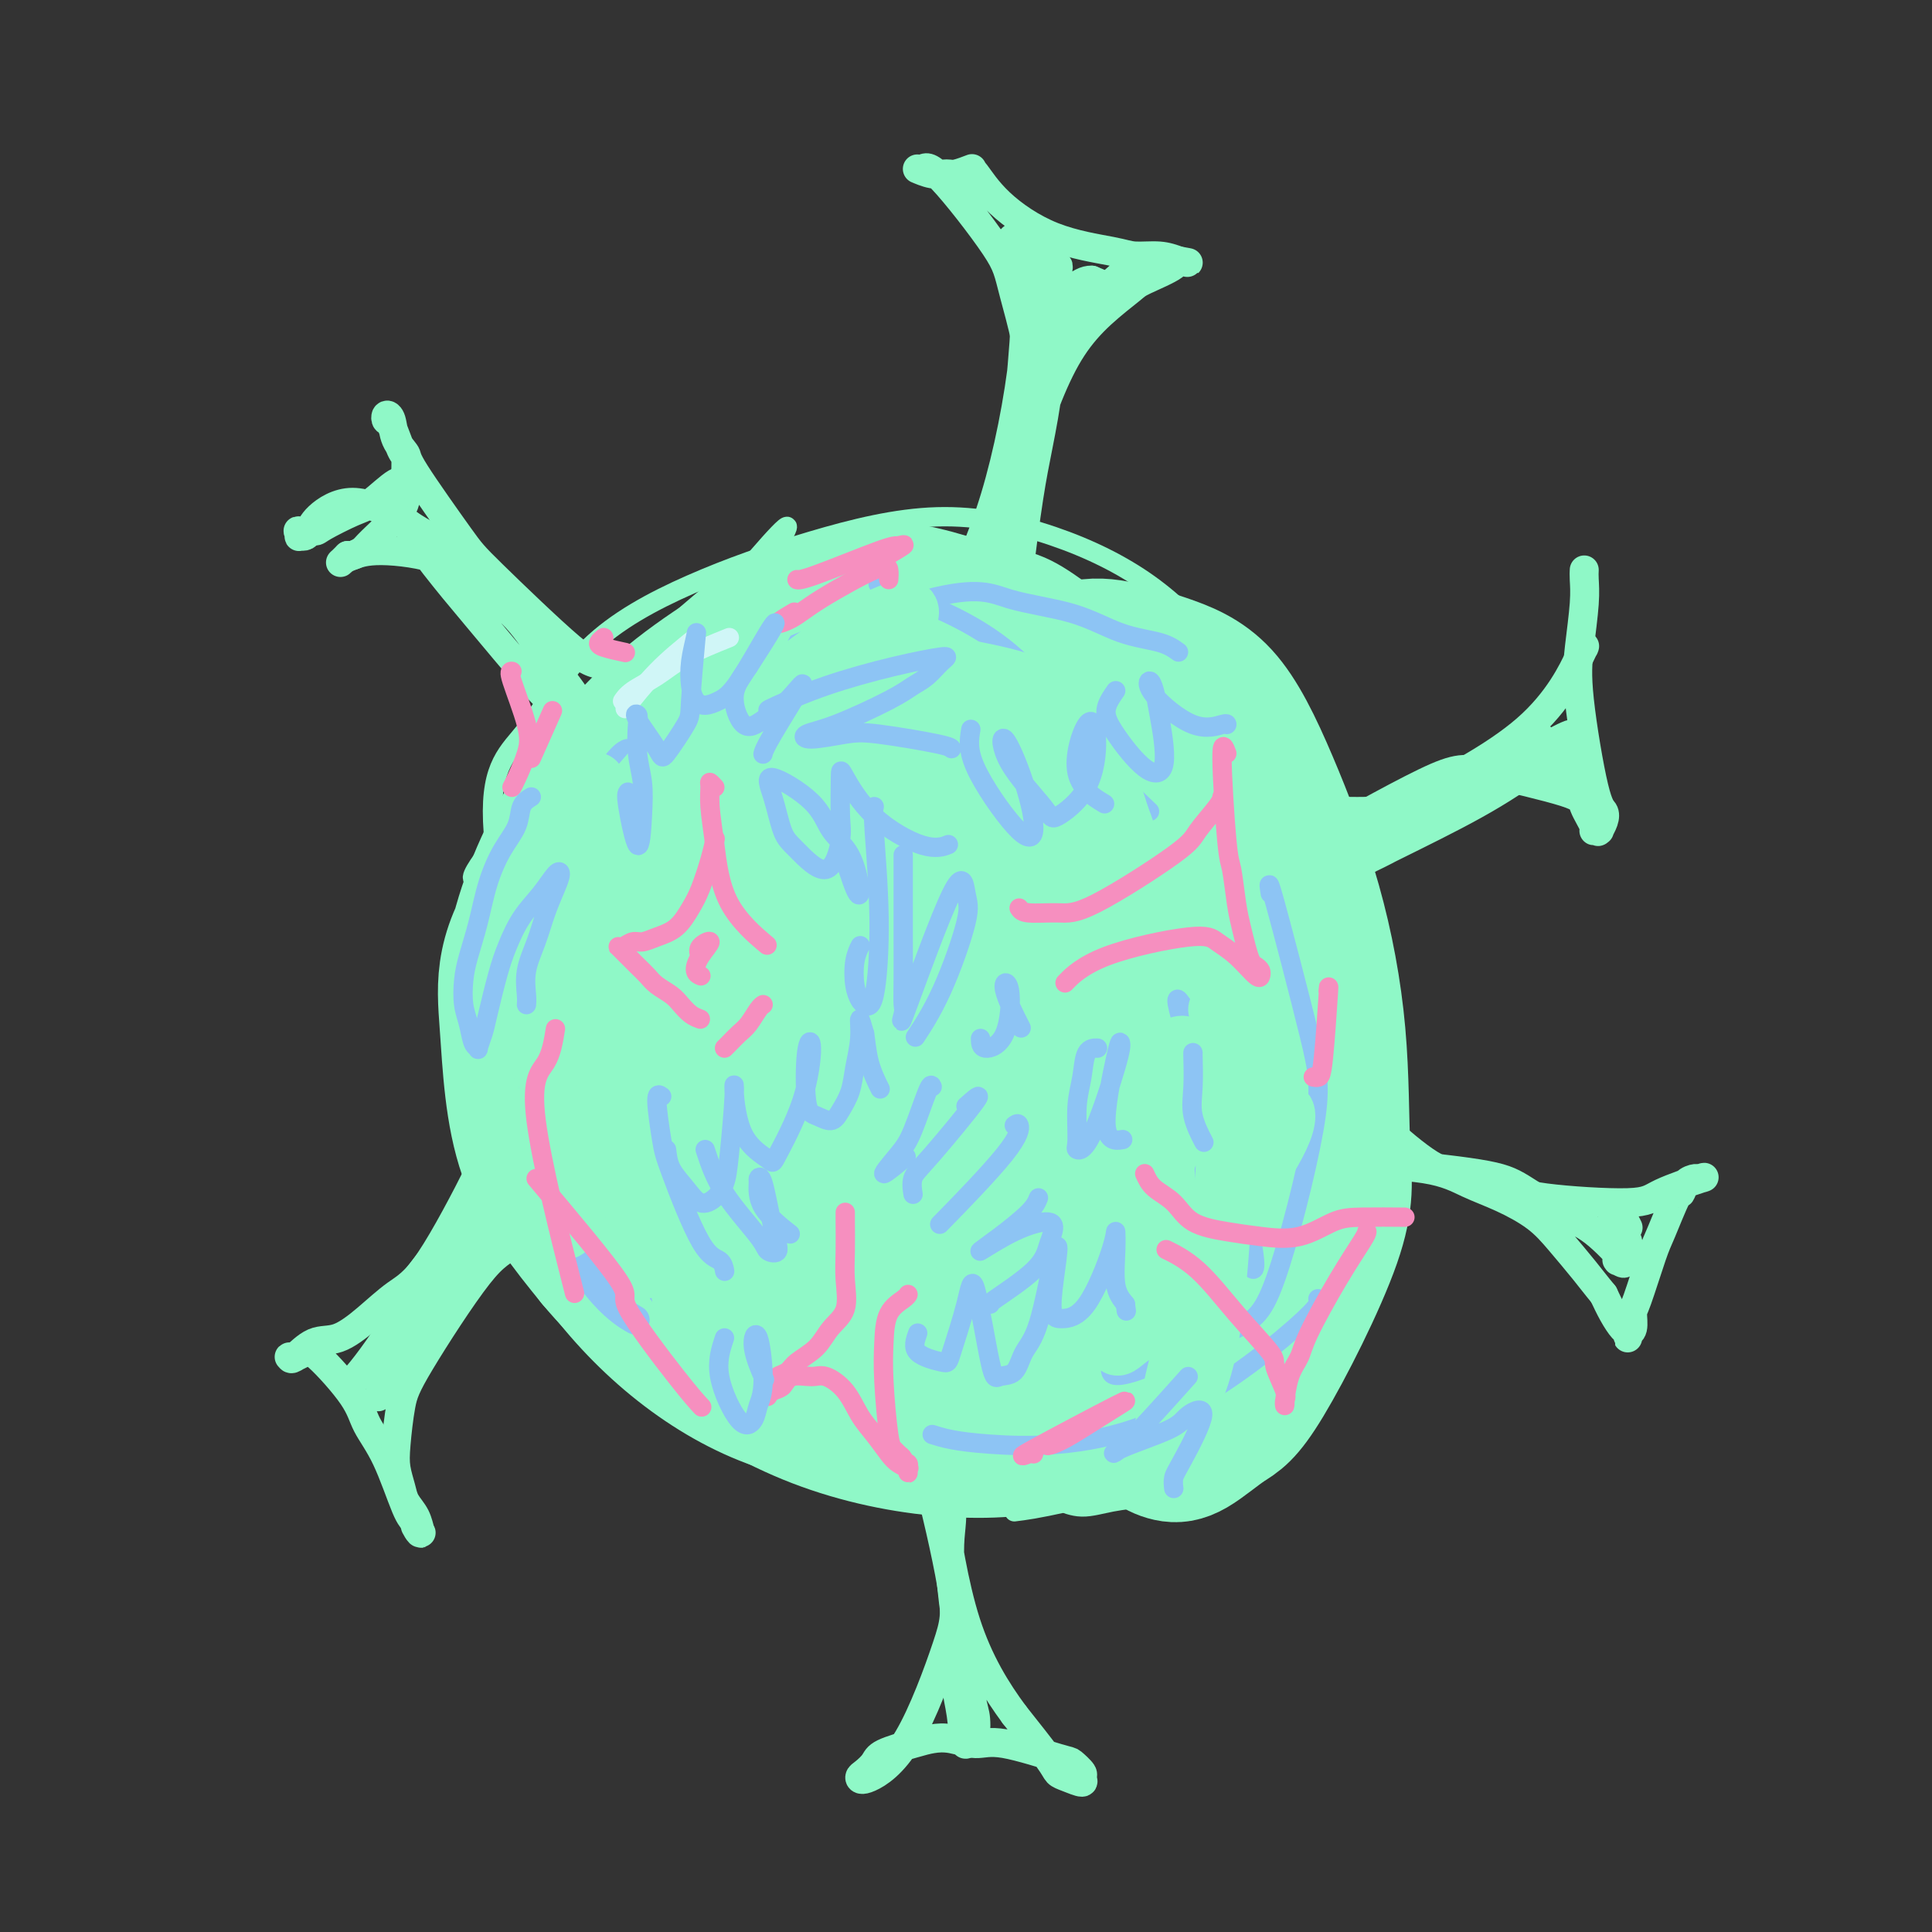 <svg viewBox='0 0 400 400' version='1.1' xmlns='http://www.w3.org/2000/svg' xmlns:xlink='http://www.w3.org/1999/xlink'><rect x="0" y="0" width="400" height="400" fill="#333333" stroke="none"/><g fill='none' stroke='#8FF8C7' stroke-width='6' stroke-linecap='round' stroke-linejoin='round'><path d='M118,179c-2.396,3.752 -4.792,7.505 -7,12c-2.208,4.495 -4.228,9.733 -4,22c0.228,12.267 2.705,31.563 9,46c6.295,14.437 16.409,24.014 31,30c14.591,5.986 33.659,8.381 42,9c8.341,0.619 5.955,-0.537 5,-1c-0.955,-0.463 -0.477,-0.231 0,0'/><path d='M127,154c0.427,-2.917 0.853,-5.833 2,-8c1.147,-2.167 3.013,-3.583 6,-6c2.987,-2.417 7.094,-5.833 10,-9c2.906,-3.167 4.611,-6.085 15,-9c10.389,-2.915 29.463,-5.828 41,-6c11.537,-0.172 15.536,2.397 22,7c6.464,4.603 15.394,11.239 20,15c4.606,3.761 4.887,4.646 5,5c0.113,0.354 0.056,0.177 0,0'/></g>
<g fill='none' stroke='#8FF8C7' stroke-width='4' stroke-linecap='round' stroke-linejoin='round'><path d='M210,313c2.250,-0.280 4.500,-0.560 11,-2c6.500,-1.440 17.250,-4.042 27,-10c9.750,-5.958 18.500,-15.274 22,-19c3.500,-3.726 1.750,-1.863 0,0'/><path d='M254,138c1.220,0.334 2.439,0.668 6,8c3.561,7.332 9.463,21.661 13,30c3.537,8.339 4.709,10.687 5,21c0.291,10.313 -0.299,28.591 -1,38c-0.701,9.409 -1.513,9.951 -8,17c-6.487,7.049 -18.650,20.607 -26,27c-7.350,6.393 -9.888,5.621 -13,6c-3.112,0.379 -6.799,1.910 -10,3c-3.201,1.090 -5.914,1.740 -7,2c-1.086,0.260 -0.543,0.130 0,0'/><path d='M236,292c0.086,-0.815 0.172,-1.630 1,-3c0.828,-1.370 2.397,-3.296 4,-5c1.603,-1.704 3.238,-3.188 5,-5c1.762,-1.812 3.649,-3.952 6,-7c2.351,-3.048 5.166,-7.002 8,-11c2.834,-3.998 5.685,-8.039 8,-14c2.315,-5.961 4.092,-13.841 6,-20c1.908,-6.159 3.945,-10.597 4,-22c0.055,-11.403 -1.873,-29.770 -4,-40c-2.127,-10.230 -4.453,-12.321 -8,-16c-3.547,-3.679 -8.316,-8.945 -13,-14c-4.684,-5.055 -9.284,-9.897 -15,-14c-5.716,-4.103 -12.548,-7.465 -20,-10c-7.452,-2.535 -15.524,-4.242 -24,-4c-8.476,0.242 -17.355,2.435 -26,5c-8.645,2.565 -17.057,5.504 -25,9c-7.943,3.496 -15.416,7.550 -21,13c-5.584,5.450 -9.280,12.296 -13,17c-3.720,4.704 -7.463,7.267 -7,19c0.463,11.733 5.132,32.638 7,41c1.868,8.362 0.934,4.181 0,0'/><path d='M115,162c-7.256,9.061 -14.511,18.122 -18,31c-3.489,12.878 -3.210,29.574 2,46c5.210,16.426 15.352,32.581 29,45c13.648,12.419 30.803,21.102 48,21c17.197,-0.102 34.438,-8.989 45,-17c10.562,-8.011 14.446,-15.146 16,-18c1.554,-2.854 0.777,-1.427 0,0'/><path d='M106,170c-3.579,4.515 -7.157,9.029 -8,11c-0.843,1.971 1.050,1.398 8,-6c6.950,-7.398 18.956,-21.619 26,-30c7.044,-8.381 9.127,-10.920 15,-18c5.873,-7.080 15.535,-18.700 16,-18c0.465,0.700 -8.268,13.719 -15,23c-6.732,9.281 -11.464,14.825 -17,22c-5.536,7.175 -11.875,15.981 -17,23c-5.125,7.019 -9.037,12.251 -12,17c-2.963,4.749 -4.977,9.015 1,3c5.977,-6.015 19.945,-22.309 29,-33c9.055,-10.691 13.199,-15.777 18,-22c4.801,-6.223 10.260,-13.582 15,-18c4.740,-4.418 8.760,-5.894 8,-3c-0.760,2.894 -6.300,10.159 -12,18c-5.700,7.841 -11.561,16.257 -18,25c-6.439,8.743 -13.455,17.812 -19,25c-5.545,7.188 -9.620,12.494 -14,19c-4.380,6.506 -9.064,14.213 -5,10c4.064,-4.213 16.875,-20.347 26,-32c9.125,-11.653 14.562,-18.827 20,-26'/><path d='M151,160c14.987,-19.072 29.453,-37.751 34,-42c4.547,-4.249 -0.827,5.931 -5,13c-4.173,7.069 -7.146,11.026 -19,26c-11.854,14.974 -32.590,40.966 -46,58c-13.410,17.034 -19.496,25.111 -16,21c3.496,-4.111 16.573,-20.410 24,-30c7.427,-9.590 9.203,-12.473 21,-27c11.797,-14.527 33.615,-40.699 44,-52c10.385,-11.301 9.336,-7.732 11,-8c1.664,-0.268 6.040,-4.374 0,7c-6.040,11.374 -22.497,38.229 -33,54c-10.503,15.771 -15.051,20.459 -24,32c-8.949,11.541 -22.300,29.934 -27,37c-4.700,7.066 -0.751,2.805 3,-2c3.751,-4.805 7.304,-10.153 11,-15c3.696,-4.847 7.534,-9.192 19,-25c11.466,-15.808 30.559,-43.078 43,-59c12.441,-15.922 18.232,-20.496 19,-20c0.768,0.496 -3.485,6.061 -9,14c-5.515,7.939 -12.293,18.253 -19,28c-6.707,9.747 -13.345,18.928 -23,33c-9.655,14.072 -22.328,33.036 -35,52'/><path d='M124,255c-13.521,20.397 -4.325,7.889 -1,4c3.325,-3.889 0.777,0.840 9,-9c8.223,-9.840 27.216,-34.249 39,-50c11.784,-15.751 16.358,-22.844 23,-32c6.642,-9.156 15.350,-20.375 22,-28c6.650,-7.625 11.240,-11.655 12,-11c0.760,0.655 -2.310,5.996 -14,22c-11.690,16.004 -31.999,42.671 -48,66c-16.001,23.329 -27.692,43.319 -32,52c-4.308,8.681 -1.231,6.052 0,5c1.231,-1.052 0.615,-0.526 0,0'/></g>
<g fill='none' stroke='#8FF8C7' stroke-width='28' stroke-linecap='round' stroke-linejoin='round'><path d='M215,208c-0.319,-0.432 -0.638,-0.865 -1,1c-0.362,1.865 -0.766,6.027 -1,10c-0.234,3.973 -0.298,7.757 3,13c3.298,5.243 9.959,11.944 14,14c4.041,2.056 5.461,-0.532 7,-4c1.539,-3.468 3.195,-7.817 4,-13c0.805,-5.183 0.759,-11.201 0,-17c-0.759,-5.799 -2.229,-11.380 -4,-18c-1.771,-6.620 -3.842,-14.278 -7,-18c-3.158,-3.722 -7.402,-3.508 -11,-4c-3.598,-0.492 -6.549,-1.689 -12,6c-5.451,7.689 -13.401,24.263 -15,40c-1.599,15.737 3.153,30.637 11,40c7.847,9.363 18.789,13.189 28,10c9.211,-3.189 16.692,-13.394 20,-29c3.308,-15.606 2.442,-36.611 -3,-57c-5.442,-20.389 -15.461,-40.160 -31,-44c-15.539,-3.840 -36.597,8.250 -48,16c-11.403,7.750 -13.149,11.160 -18,24c-4.851,12.840 -12.806,35.111 -11,52c1.806,16.889 13.373,28.397 26,33c12.627,4.603 26.313,2.302 40,0'/><path d='M206,263c9.531,-2.065 13.358,-7.226 18,-13c4.642,-5.774 10.098,-12.159 14,-20c3.902,-7.841 6.251,-17.138 7,-28c0.749,-10.862 -0.102,-23.291 0,-33c0.102,-9.709 1.158,-16.699 -9,-25c-10.158,-8.301 -31.529,-17.913 -45,-21c-13.471,-3.087 -19.043,0.351 -27,5c-7.957,4.649 -18.298,10.511 -27,18c-8.702,7.489 -15.763,16.607 -21,26c-5.237,9.393 -8.649,19.062 -10,28c-1.351,8.938 -0.642,17.145 2,25c2.642,7.855 7.215,15.358 13,22c5.785,6.642 12.780,12.424 21,17c8.220,4.576 17.664,7.947 27,10c9.336,2.053 18.563,2.787 27,3c8.437,0.213 16.086,-0.093 23,-2c6.914,-1.907 13.095,-5.413 18,-11c4.905,-5.587 8.534,-13.256 12,-19c3.466,-5.744 6.771,-9.563 6,-25c-0.771,-15.437 -5.616,-42.492 -9,-56c-3.384,-13.508 -5.307,-13.469 -18,-16c-12.693,-2.531 -36.157,-7.632 -49,-10c-12.843,-2.368 -15.066,-2.002 -26,7c-10.934,9.002 -30.580,26.640 -40,39c-9.420,12.360 -8.613,19.443 -8,28c0.613,8.557 1.032,18.588 4,27c2.968,8.412 8.484,15.206 14,22'/><path d='M123,261c5.759,6.955 13.158,13.344 21,19c7.842,5.656 16.128,10.579 25,14c8.872,3.421 18.330,5.339 27,6c8.670,0.661 16.551,0.065 24,-2c7.449,-2.065 14.466,-5.601 20,-11c5.534,-5.399 9.587,-12.662 13,-21c3.413,-8.338 6.188,-17.750 8,-28c1.812,-10.250 2.661,-21.338 1,-32c-1.661,-10.662 -5.830,-20.899 -6,-29c-0.170,-8.101 3.661,-14.065 -12,-22c-15.661,-7.935 -50.815,-17.842 -68,-21c-17.185,-3.158 -16.402,0.433 -24,13c-7.598,12.567 -23.579,34.110 -30,48c-6.421,13.890 -3.284,20.126 -1,28c2.284,7.874 3.713,17.387 8,25c4.287,7.613 11.431,13.328 19,18c7.569,4.672 15.561,8.303 24,11c8.439,2.697 17.323,4.462 26,5c8.677,0.538 17.145,-0.150 25,-3c7.855,-2.850 15.097,-7.862 21,-14c5.903,-6.138 10.467,-13.402 14,-21c3.533,-7.598 6.035,-15.531 7,-24c0.965,-8.469 0.394,-17.474 -2,-26c-2.394,-8.526 -6.611,-16.574 -10,-23c-3.389,-6.426 -5.951,-11.230 -19,-15c-13.049,-3.770 -36.585,-6.506 -51,-5c-14.415,1.506 -19.707,7.253 -25,13'/><path d='M158,164c-9.827,11.928 -21.895,35.249 -26,49c-4.105,13.751 -0.247,17.932 4,23c4.247,5.068 8.882,11.023 15,16c6.118,4.977 13.719,8.975 22,12c8.281,3.025 17.242,5.078 26,6c8.758,0.922 17.313,0.713 25,-2c7.687,-2.713 14.506,-7.929 20,-14c5.494,-6.071 9.662,-12.998 12,-21c2.338,-8.002 2.846,-17.081 2,-27c-0.846,-9.919 -3.045,-20.678 -7,-29c-3.955,-8.322 -9.667,-14.208 -17,-17c-7.333,-2.792 -16.286,-2.492 -25,0c-8.714,2.492 -17.188,7.176 -25,12c-7.812,4.824 -14.962,9.790 -20,22c-5.038,12.210 -7.963,31.665 -7,41c0.963,9.335 5.816,8.550 11,8c5.184,-0.550 10.701,-0.867 16,-2c5.299,-1.133 10.379,-3.084 16,-13c5.621,-9.916 11.782,-27.796 14,-39c2.218,-11.204 0.494,-15.731 -2,-19c-2.494,-3.269 -5.759,-5.279 -10,-4c-4.241,1.279 -9.458,5.848 -14,12c-4.542,6.152 -8.410,13.888 -11,21c-2.590,7.112 -3.904,13.602 -4,19c-0.096,5.398 1.026,9.705 3,13c1.974,3.295 4.801,5.580 8,7c3.199,1.420 6.771,1.977 11,-4c4.229,-5.977 9.114,-18.489 14,-31'/><path d='M209,203c2.455,-8.619 1.591,-14.666 0,-20c-1.591,-5.334 -3.911,-9.956 -7,-11c-3.089,-1.044 -6.947,1.491 -11,6c-4.053,4.509 -8.300,10.992 -12,17c-3.700,6.008 -6.852,11.541 -9,17c-2.148,5.459 -3.291,10.842 -4,15c-0.709,4.158 -0.985,7.089 1,9c1.985,1.911 6.232,2.803 9,1c2.768,-1.803 4.056,-6.301 5,-9c0.944,-2.699 1.543,-3.600 3,-13c1.457,-9.400 3.772,-27.300 5,-38c1.228,-10.700 1.369,-14.201 2,-18c0.631,-3.799 1.751,-7.896 3,-11c1.249,-3.104 2.627,-5.213 5,-7c2.373,-1.787 5.742,-3.250 9,-4c3.258,-0.750 6.404,-0.786 9,-1c2.596,-0.214 4.643,-0.606 10,4c5.357,4.606 14.026,14.211 19,21c4.974,6.789 6.254,10.762 8,18c1.746,7.238 3.958,17.741 5,24c1.042,6.259 0.912,8.275 0,12c-0.912,3.725 -2.607,9.161 -4,13c-1.393,3.839 -2.484,6.081 -6,8c-3.516,1.919 -9.458,3.514 -13,3c-3.542,-0.514 -4.684,-3.138 -6,-5c-1.316,-1.862 -2.804,-2.960 -5,-9c-2.196,-6.040 -5.098,-17.020 -8,-28'/><path d='M217,197c-2.598,-8.059 -2.592,-9.707 -3,-12c-0.408,-2.293 -1.231,-5.230 -2,-8c-0.769,-2.770 -1.484,-5.371 -2,-8c-0.516,-2.629 -0.832,-5.285 -1,-10c-0.168,-4.715 -0.187,-11.488 2,-16c2.187,-4.512 6.580,-6.762 10,-8c3.420,-1.238 5.866,-1.465 9,-1c3.134,0.465 6.956,1.623 11,3c4.044,1.377 8.312,2.975 12,7c3.688,4.025 6.797,10.477 10,18c3.203,7.523 6.500,16.116 9,25c2.500,8.884 4.202,18.058 5,27c0.798,8.942 0.693,17.653 1,24c0.307,6.347 1.027,10.329 -2,19c-3.027,8.671 -9.801,22.031 -14,29c-4.199,6.969 -5.822,7.546 -8,9c-2.178,1.454 -4.910,3.784 -7,5c-2.090,1.216 -3.538,1.318 -5,1c-1.462,-0.318 -2.937,-1.055 -4,-2c-1.063,-0.945 -1.713,-2.099 -2,-3c-0.287,-0.901 -0.209,-1.548 0,-2c0.209,-0.452 0.551,-0.709 1,-1c0.449,-0.291 1.006,-0.617 2,-1c0.994,-0.383 2.427,-0.824 3,-1c0.573,-0.176 0.287,-0.088 0,0'/></g>
<g fill='none' stroke='#8FF8C7' stroke-width='6' stroke-linecap='round' stroke-linejoin='round'><path d='M219,310c0.104,-0.137 0.208,-0.274 1,0c0.792,0.274 2.272,0.959 4,1c1.728,0.041 3.702,-0.562 6,-1c2.298,-0.438 4.918,-0.711 7,-1c2.082,-0.289 3.625,-0.595 5,-1c1.375,-0.405 2.583,-0.908 3,-1c0.417,-0.092 0.044,0.227 0,0c-0.044,-0.227 0.241,-1.000 -2,-1c-2.241,0.000 -7.008,0.774 -10,1c-2.992,0.226 -4.209,-0.097 -6,0c-1.791,0.097 -4.157,0.614 -6,1c-1.843,0.386 -3.162,0.640 -4,1c-0.838,0.360 -1.194,0.825 -1,1c0.194,0.175 0.939,0.061 2,0c1.061,-0.061 2.439,-0.068 5,-1c2.561,-0.932 6.305,-2.789 9,-4c2.695,-1.211 4.341,-1.774 5,-2c0.659,-0.226 0.329,-0.113 0,0'/><path d='M253,163c1.111,0.116 2.223,0.231 3,1c0.777,0.769 1.221,2.191 6,3c4.779,0.809 13.893,1.005 19,1c5.107,-0.005 6.205,-0.211 12,-3c5.795,-2.789 16.285,-8.160 23,-14c6.715,-5.840 9.654,-12.149 11,-15c1.346,-2.851 1.099,-2.243 1,-2c-0.099,0.243 -0.049,0.122 0,0'/><path d='M328,118c-0.025,0.499 -0.050,0.998 0,2c0.050,1.002 0.175,2.505 0,5c-0.175,2.495 -0.648,5.980 -1,9c-0.352,3.020 -0.581,5.573 0,11c0.581,5.427 1.973,13.727 3,18c1.027,4.273 1.688,4.518 2,5c0.312,0.482 0.276,1.201 0,2c-0.276,0.799 -0.790,1.678 -1,2c-0.210,0.322 -0.116,0.087 0,0c0.116,-0.087 0.255,-0.027 0,0c-0.255,0.027 -0.903,0.022 -1,0c-0.097,-0.022 0.356,-0.060 0,-1c-0.356,-0.940 -1.522,-2.782 -2,-4c-0.478,-1.218 -0.269,-1.813 -4,-3c-3.731,-1.187 -11.402,-2.968 -16,-4c-4.598,-1.032 -6.123,-1.316 -13,2c-6.877,3.316 -19.108,10.233 -24,13c-4.892,2.767 -2.446,1.383 0,0'/><path d='M308,163c2.475,-2.095 4.951,-4.190 7,-6c2.049,-1.810 3.672,-3.334 4,-4c0.328,-0.666 -0.640,-0.475 -3,1c-2.360,1.475 -6.114,4.232 -12,8c-5.886,3.768 -13.905,8.545 -18,11c-4.095,2.455 -4.265,2.587 -5,3c-0.735,0.413 -2.035,1.106 -1,1c1.035,-0.106 4.405,-1.013 10,-4c5.595,-2.987 13.413,-8.056 18,-11c4.587,-2.944 5.941,-3.765 8,-5c2.059,-1.235 4.821,-2.885 7,-4c2.179,-1.115 3.775,-1.697 2,0c-1.775,1.697 -6.922,5.671 -12,9c-5.078,3.329 -10.086,6.011 -16,9c-5.914,2.989 -12.734,6.285 -16,8c-3.266,1.715 -2.979,1.850 -3,2c-0.021,0.150 -0.351,0.317 0,0c0.351,-0.317 1.383,-1.116 3,-2c1.617,-0.884 3.820,-1.853 6,-3c2.180,-1.147 4.337,-2.470 7,-4c2.663,-1.530 5.831,-3.265 9,-5'/><path d='M303,167c6.784,-3.679 11.244,-5.876 14,-7c2.756,-1.124 3.810,-1.176 5,-1c1.190,0.176 2.517,0.580 3,1c0.483,0.420 0.121,0.856 -1,1c-1.121,0.144 -3.000,-0.004 -4,0c-1.000,0.004 -1.119,0.159 -1,0c0.119,-0.159 0.477,-0.631 1,-1c0.523,-0.369 1.212,-0.635 2,-1c0.788,-0.365 1.674,-0.829 2,-1c0.326,-0.171 0.093,-0.049 0,0c-0.093,0.049 -0.047,0.024 0,0'/><path d='M190,126c0.853,-0.555 1.706,-1.110 5,-4c3.294,-2.890 9.031,-8.114 13,-15c3.969,-6.886 6.172,-15.435 6,-24c-0.172,-8.565 -2.717,-17.147 -4,-22c-1.283,-4.853 -1.302,-5.976 -4,-10c-2.698,-4.024 -8.076,-10.949 -11,-14c-2.924,-3.051 -3.396,-2.228 -4,-2c-0.604,0.228 -1.342,-0.139 -1,0c0.342,0.139 1.762,0.784 3,1c1.238,0.216 2.294,0.005 3,0c0.706,-0.005 1.061,0.197 2,0c0.939,-0.197 2.460,-0.793 3,-1c0.540,-0.207 0.098,-0.025 0,0c-0.098,0.025 0.149,-0.109 1,1c0.851,1.109 2.306,3.459 5,6c2.694,2.541 6.625,5.272 11,7c4.375,1.728 9.193,2.453 12,3c2.807,0.547 3.602,0.917 5,1c1.398,0.083 3.399,-0.119 5,0c1.601,0.119 2.800,0.560 4,1'/><path d='M244,54c3.993,0.757 0.975,0.150 0,0c-0.975,-0.150 0.092,0.157 -1,1c-1.092,0.843 -4.342,2.221 -6,3c-1.658,0.779 -1.723,0.959 -3,2c-1.277,1.041 -3.765,2.941 -6,5c-2.235,2.059 -4.217,4.275 -6,7c-1.783,2.725 -3.368,5.960 -5,10c-1.632,4.040 -3.310,8.887 -5,14c-1.690,5.113 -3.392,10.492 -4,15c-0.608,4.508 -0.122,8.143 0,11c0.122,2.857 -0.119,4.935 0,6c0.119,1.065 0.598,1.116 1,1c0.402,-0.116 0.727,-0.398 1,-2c0.273,-1.602 0.493,-4.522 1,-9c0.507,-4.478 1.303,-10.512 2,-15c0.697,-4.488 1.297,-7.430 2,-11c0.703,-3.570 1.509,-7.768 2,-12c0.491,-4.232 0.669,-8.498 1,-11c0.331,-2.502 0.817,-3.241 1,-5c0.183,-1.759 0.063,-4.537 0,-6c-0.063,-1.463 -0.069,-1.612 0,-2c0.069,-0.388 0.215,-1.016 0,-1c-0.215,0.016 -0.790,0.674 -1,1c-0.210,0.326 -0.057,0.318 0,1c0.057,0.682 0.016,2.052 0,3c-0.016,0.948 -0.008,1.474 0,2'/><path d='M218,62c-0.172,1.164 -0.102,0.575 0,0c0.102,-0.575 0.235,-1.134 0,-2c-0.235,-0.866 -0.837,-2.039 -1,-3c-0.163,-0.961 0.114,-1.711 -1,-3c-1.114,-1.289 -3.620,-3.117 -4,-1c-0.380,2.117 1.365,8.177 2,12c0.635,3.823 0.159,5.408 0,8c-0.159,2.592 -0.002,6.192 0,9c0.002,2.808 -0.152,4.824 -1,9c-0.848,4.176 -2.392,10.512 -3,14c-0.608,3.488 -0.280,4.127 0,4c0.280,-0.127 0.514,-1.019 1,-4c0.486,-2.981 1.225,-8.051 2,-14c0.775,-5.949 1.588,-12.778 2,-18c0.412,-5.222 0.425,-8.838 0,-12c-0.425,-3.162 -1.289,-5.869 -2,-7c-0.711,-1.131 -1.270,-0.685 -2,-1c-0.730,-0.315 -1.632,-1.391 -2,-2c-0.368,-0.609 -0.202,-0.751 0,-1c0.202,-0.249 0.439,-0.606 1,-1c0.561,-0.394 1.446,-0.827 2,-1c0.554,-0.173 0.777,-0.087 1,0'/><path d='M213,48c0.612,-0.709 0.142,-0.981 0,3c-0.142,3.981 0.043,12.216 -1,22c-1.043,9.784 -3.314,21.117 -6,30c-2.686,8.883 -5.785,15.318 -8,19c-2.215,3.682 -3.544,4.612 -4,5c-0.456,0.388 -0.038,0.232 1,-1c1.038,-1.232 2.695,-3.542 5,-8c2.305,-4.458 5.258,-11.064 7,-15c1.742,-3.936 2.272,-5.203 3,-11c0.728,-5.797 1.655,-16.125 2,-21c0.345,-4.875 0.109,-4.298 0,-6c-0.109,-1.702 -0.092,-5.684 0,-8c0.092,-2.316 0.259,-2.966 1,-3c0.741,-0.034 2.058,0.549 4,2c1.942,1.451 4.510,3.770 6,5c1.490,1.230 1.901,1.370 3,1c1.099,-0.370 2.885,-1.248 3,-2c0.115,-0.752 -1.443,-1.376 -3,-2'/><path d='M226,58c-1.190,-0.081 -2.665,0.718 -4,2c-1.335,1.282 -2.529,3.047 -3,4c-0.471,0.953 -0.218,1.094 2,0c2.218,-1.094 6.401,-3.424 9,-5c2.599,-1.576 3.613,-2.397 4,-3c0.387,-0.603 0.145,-0.988 0,-1c-0.145,-0.012 -0.194,0.347 -2,2c-1.806,1.653 -5.371,4.599 -8,7c-2.629,2.401 -4.323,4.257 -5,5c-0.677,0.743 -0.339,0.371 0,0'/><path d='M147,145c-0.002,0.084 -0.005,0.169 0,0c0.005,-0.169 0.016,-0.591 -1,-1c-1.016,-0.409 -3.059,-0.806 -7,-2c-3.941,-1.194 -9.778,-3.185 -13,-4c-3.222,-0.815 -3.828,-0.455 -8,-4c-4.172,-3.545 -11.909,-10.996 -16,-15c-4.091,-4.004 -4.535,-4.561 -7,-8c-2.465,-3.439 -6.951,-9.760 -9,-13c-2.049,-3.240 -1.660,-3.400 -2,-4c-0.340,-0.600 -1.410,-1.640 -2,-3c-0.590,-1.360 -0.702,-3.040 -1,-4c-0.298,-0.960 -0.784,-1.199 -1,-1c-0.216,0.199 -0.163,0.836 0,1c0.163,0.164 0.437,-0.144 1,1c0.563,1.144 1.416,3.739 2,5c0.584,1.261 0.899,1.188 1,2c0.101,0.812 -0.014,2.507 0,4c0.014,1.493 0.155,2.782 0,4c-0.155,1.218 -0.605,2.365 -2,4c-1.395,1.635 -3.735,3.758 -5,5c-1.265,1.242 -1.456,1.604 -2,2c-0.544,0.396 -1.441,0.828 -2,1c-0.559,0.172 -0.779,0.086 -1,0'/><path d='M72,115c-2.153,2.123 -1.535,1.431 -1,1c0.535,-0.431 0.987,-0.601 2,-1c1.013,-0.399 2.586,-1.025 6,-1c3.414,0.025 8.667,0.703 12,2c3.333,1.297 4.745,3.215 7,5c2.255,1.785 5.354,3.437 8,6c2.646,2.563 4.840,6.036 7,9c2.160,2.964 4.287,5.420 6,8c1.713,2.580 3.013,5.283 4,7c0.987,1.717 1.661,2.446 2,3c0.339,0.554 0.345,0.931 0,1c-0.345,0.069 -1.039,-0.171 -3,-2c-1.961,-1.829 -5.189,-5.248 -7,-7c-1.811,-1.752 -2.203,-1.837 -5,-5c-2.797,-3.163 -7.997,-9.404 -11,-13c-3.003,-3.596 -3.809,-4.546 -5,-6c-1.191,-1.454 -2.768,-3.413 -4,-5c-1.232,-1.587 -2.120,-2.801 -3,-4c-0.880,-1.199 -1.750,-2.381 -2,-3c-0.250,-0.619 0.122,-0.674 0,-1c-0.122,-0.326 -0.737,-0.924 0,0c0.737,0.924 2.826,3.372 4,5c1.174,1.628 1.431,2.438 2,3c0.569,0.562 1.448,0.875 2,1c0.552,0.125 0.776,0.063 1,0'/><path d='M94,118c0.906,0.254 -1.329,-3.111 -3,-5c-1.671,-1.889 -2.776,-2.304 -4,-3c-1.224,-0.696 -2.565,-1.675 -5,-3c-2.435,-1.325 -5.963,-2.996 -9,-3c-3.037,-0.004 -5.585,1.660 -7,3c-1.415,1.340 -1.699,2.355 -2,3c-0.301,0.645 -0.619,0.919 -1,1c-0.381,0.081 -0.823,-0.031 -1,0c-0.177,0.031 -0.087,0.203 0,0c0.087,-0.203 0.173,-0.783 0,-1c-0.173,-0.217 -0.604,-0.072 0,0c0.604,0.072 2.241,0.071 3,0c0.759,-0.071 0.638,-0.211 2,-1c1.362,-0.789 4.208,-2.225 6,-3c1.792,-0.775 2.532,-0.888 4,-2c1.468,-1.112 3.664,-3.222 5,-4c1.336,-0.778 1.810,-0.222 2,0c0.190,0.222 0.095,0.111 0,0'/><path d='M102,228c-0.784,-2.792 -1.568,-5.584 -2,-8c-0.432,-2.416 -0.511,-4.455 0,-5c0.511,-0.545 1.611,0.406 2,2c0.389,1.594 0.066,3.832 0,7c-0.066,3.168 0.126,7.266 0,10c-0.126,2.734 -0.570,4.103 -3,9c-2.430,4.897 -6.844,13.323 -10,18c-3.156,4.677 -5.052,5.604 -7,7c-1.948,1.396 -3.947,3.260 -6,5c-2.053,1.740 -4.159,3.356 -6,4c-1.841,0.644 -3.417,0.316 -5,1c-1.583,0.684 -3.172,2.380 -4,3c-0.828,0.620 -0.895,0.163 -1,0c-0.105,-0.163 -0.248,-0.033 0,0c0.248,0.033 0.885,-0.033 1,0c0.115,0.033 -0.294,0.163 0,0c0.294,-0.163 1.292,-0.619 2,-1c0.708,-0.381 1.128,-0.688 3,1c1.872,1.688 5.198,5.369 7,8c1.802,2.631 2.081,4.210 3,6c0.919,1.790 2.478,3.790 4,7c1.522,3.210 3.006,7.632 4,10c0.994,2.368 1.497,2.684 2,3'/><path d='M86,315c1.953,4.198 0.334,1.694 0,1c-0.334,-0.694 0.615,0.423 1,1c0.385,0.577 0.205,0.616 0,0c-0.205,-0.616 -0.434,-1.886 -1,-3c-0.566,-1.114 -1.470,-2.072 -2,-3c-0.530,-0.928 -0.688,-1.828 -1,-3c-0.312,-1.172 -0.780,-2.618 -1,-4c-0.220,-1.382 -0.193,-2.699 0,-5c0.193,-2.301 0.553,-5.585 1,-8c0.447,-2.415 0.982,-3.962 4,-9c3.018,-5.038 8.519,-13.567 12,-18c3.481,-4.433 4.941,-4.768 8,-7c3.059,-2.232 7.717,-6.360 10,-8c2.283,-1.640 2.190,-0.793 1,0c-1.190,0.793 -3.478,1.532 -7,3c-3.522,1.468 -8.279,3.666 -13,8c-4.721,4.334 -9.406,10.805 -12,15c-2.594,4.195 -3.099,6.113 -4,8c-0.901,1.887 -2.200,3.743 -3,5c-0.800,1.257 -1.100,1.915 0,0c1.100,-1.915 3.600,-6.404 6,-11c2.400,-4.596 4.700,-9.298 7,-14'/><path d='M92,263c2.386,-4.905 1.851,-4.667 1,-4c-0.851,0.667 -2.018,1.765 -5,6c-2.982,4.235 -7.779,11.609 -11,16c-3.221,4.391 -4.866,5.799 -5,6c-0.134,0.201 1.244,-0.804 3,-3c1.756,-2.196 3.891,-5.581 6,-8c2.109,-2.419 4.192,-3.872 8,-9c3.808,-5.128 9.341,-13.932 12,-18c2.659,-4.068 2.445,-3.400 1,-2c-1.445,1.400 -4.120,3.531 -8,8c-3.880,4.469 -8.966,11.277 -11,14c-2.034,2.723 -1.017,1.362 0,0'/><path d='M186,295c0.248,-0.401 0.496,-0.802 1,0c0.504,0.802 1.265,2.807 2,4c0.735,1.193 1.444,1.574 3,7c1.556,5.426 3.957,15.895 5,22c1.043,6.105 0.726,7.844 -1,13c-1.726,5.156 -4.862,13.729 -8,19c-3.138,5.271 -6.278,7.238 -8,8c-1.722,0.762 -2.025,0.317 -2,0c0.025,-0.317 0.379,-0.505 1,-1c0.621,-0.495 1.508,-1.297 2,-2c0.492,-0.703 0.589,-1.308 2,-2c1.411,-0.692 4.138,-1.470 6,-2c1.862,-0.530 2.860,-0.811 4,-1c1.140,-0.189 2.423,-0.287 4,0c1.577,0.287 3.450,0.959 5,1c1.550,0.041 2.779,-0.551 6,0c3.221,0.551 8.435,2.243 11,3c2.565,0.757 2.482,0.578 3,1c0.518,0.422 1.638,1.445 2,2c0.362,0.555 -0.035,0.642 0,1c0.035,0.358 0.501,0.988 0,1c-0.501,0.012 -1.969,-0.595 -3,-1c-1.031,-0.405 -1.624,-0.609 -2,-1c-0.376,-0.391 -0.536,-0.969 -2,-3c-1.464,-2.031 -4.232,-5.516 -7,-9'/><path d='M210,355c-3.687,-4.984 -7.405,-10.946 -10,-19c-2.595,-8.054 -4.068,-18.202 -5,-24c-0.932,-5.798 -1.322,-7.246 -1,-11c0.322,-3.754 1.355,-9.815 2,-12c0.645,-2.185 0.901,-0.494 1,1c0.099,1.494 0.040,2.791 0,5c-0.040,2.209 -0.063,5.331 0,9c0.063,3.669 0.211,7.884 0,11c-0.211,3.116 -0.781,5.134 0,13c0.781,7.866 2.913,21.579 4,27c1.087,5.421 1.128,2.551 1,1c-0.128,-1.551 -0.424,-1.782 -1,-5c-0.576,-3.218 -1.433,-9.422 -2,-13c-0.567,-3.578 -0.843,-4.529 -1,-2c-0.157,2.529 -0.196,8.538 0,12c0.196,3.462 0.627,4.378 1,7c0.373,2.622 0.688,6.950 1,6c0.312,-0.950 0.623,-7.179 1,-10c0.377,-2.821 0.822,-2.235 1,-2c0.178,0.235 0.089,0.117 0,0'/><path d='M286,233c3.532,3.089 7.065,6.178 10,8c2.935,1.822 5.273,2.379 8,3c2.727,0.621 5.843,1.308 8,2c2.157,0.692 3.356,1.391 8,2c4.644,0.609 12.735,1.130 17,1c4.265,-0.130 4.705,-0.909 7,-2c2.295,-1.091 6.443,-2.494 8,-3c1.557,-0.506 0.521,-0.114 0,0c-0.521,0.114 -0.528,-0.051 -1,0c-0.472,0.051 -1.410,0.318 -2,1c-0.590,0.682 -0.834,1.780 -1,2c-0.166,0.220 -0.255,-0.437 -1,1c-0.745,1.437 -2.146,4.970 -3,7c-0.854,2.030 -1.161,2.558 -2,5c-0.839,2.442 -2.211,6.797 -3,9c-0.789,2.203 -0.996,2.255 -1,3c-0.004,0.745 0.196,2.182 0,3c-0.196,0.818 -0.787,1.016 -1,1c-0.213,-0.016 -0.049,-0.247 0,0c0.049,0.247 -0.017,0.972 0,1c0.017,0.028 0.118,-0.642 0,-1c-0.118,-0.358 -0.455,-0.404 -1,-1c-0.545,-0.596 -1.299,-1.742 -2,-3c-0.701,-1.258 -1.351,-2.629 -2,-4'/><path d='M332,268c-1.588,-1.918 -2.558,-3.212 -4,-5c-1.442,-1.788 -3.355,-4.069 -5,-6c-1.645,-1.931 -3.022,-3.512 -5,-5c-1.978,-1.488 -4.556,-2.882 -7,-4c-2.444,-1.118 -4.754,-1.960 -7,-3c-2.246,-1.040 -4.427,-2.279 -9,-3c-4.573,-0.721 -11.539,-0.925 -15,-1c-3.461,-0.075 -3.418,-0.022 -4,0c-0.582,0.022 -1.787,0.011 -2,0c-0.213,-0.011 0.568,-0.024 2,0c1.432,0.024 3.515,0.086 5,0c1.485,-0.086 2.372,-0.319 7,0c4.628,0.319 12.997,1.190 18,2c5.003,0.810 6.639,1.558 9,3c2.361,1.442 5.445,3.577 8,5c2.555,1.423 4.580,2.132 7,4c2.420,1.868 5.236,4.894 6,6c0.764,1.106 -0.525,0.293 -1,0c-0.475,-0.293 -0.138,-0.067 0,0c0.138,0.067 0.075,-0.024 0,0c-0.075,0.024 -0.163,0.162 0,0c0.163,-0.162 0.577,-0.623 1,-1c0.423,-0.377 0.856,-0.668 1,-1c0.144,-0.332 0.000,-0.705 0,-1c-0.000,-0.295 0.143,-0.513 0,-1c-0.143,-0.487 -0.571,-1.244 -1,-2'/><path d='M336,255c-0.436,-1.485 -1.526,-2.196 -2,-3c-0.474,-0.804 -0.334,-1.700 0,-2c0.334,-0.300 0.860,-0.003 1,0c0.140,0.003 -0.107,-0.288 0,0c0.107,0.288 0.567,1.154 1,2c0.433,0.846 0.838,1.670 1,2c0.162,0.330 0.081,0.165 0,0'/></g>
<g fill='none' stroke='#8DC4F4' stroke-width='6' stroke-linecap='round' stroke-linejoin='round'><path d='M130,156c-0.519,0.271 -1.038,0.541 -3,3c-1.962,2.459 -5.365,7.105 -8,12c-2.635,4.895 -4.500,10.038 -6,16c-1.500,5.962 -2.636,12.743 -3,20c-0.364,7.257 0.043,14.989 1,23c0.957,8.011 2.463,16.302 5,23c2.537,6.698 6.106,11.803 9,15c2.894,3.197 5.113,4.485 6,5c0.887,0.515 0.444,0.258 0,0'/><path d='M129,246c0.393,4.589 0.786,9.179 4,15c3.214,5.821 9.250,12.875 12,16c2.750,3.125 2.214,2.321 2,2c-0.214,-0.321 -0.107,-0.161 0,0'/><path d='M144,268c4.089,7.044 8.178,14.089 11,18c2.822,3.911 4.378,4.689 5,5c0.622,0.311 0.311,0.156 0,0'/></g>
<g fill='none' stroke='#8DC4F4' stroke-width='4' stroke-linecap='round' stroke-linejoin='round'><path d='M193,297c2.348,0.740 4.695,1.480 12,2c7.305,0.520 19.566,0.820 32,-4c12.434,-4.820 25.040,-14.759 31,-20c5.960,-5.241 5.274,-5.783 5,-6c-0.274,-0.217 -0.137,-0.108 0,0'/><path d='M263,185c-0.286,-1.838 -0.572,-3.677 1,2c1.572,5.677 5.003,18.868 7,27c1.997,8.132 2.559,11.205 1,20c-1.559,8.795 -5.241,23.313 -8,31c-2.759,7.688 -4.595,8.545 -10,11c-5.405,2.455 -14.378,6.507 -19,8c-4.622,1.493 -4.892,0.427 -5,0c-0.108,-0.427 -0.054,-0.213 0,0'/><path d='M258,261c1.336,2.078 2.672,4.156 1,-5c-1.672,-9.156 -6.351,-29.547 -9,-39c-2.649,-9.453 -3.268,-7.970 -4,-8c-0.732,-0.030 -1.577,-1.573 -2,-2c-0.423,-0.427 -0.424,0.262 0,2c0.424,1.738 1.273,4.524 2,7c0.727,2.476 1.333,4.642 2,11c0.667,6.358 1.394,16.908 2,22c0.606,5.092 1.091,4.726 1,4c-0.091,-0.726 -0.756,-1.813 -1,-4c-0.244,-2.187 -0.066,-5.473 0,-8c0.066,-2.527 0.019,-4.293 0,-5c-0.019,-0.707 -0.009,-0.353 0,0'/><path d='M238,168c-3.181,-3.013 -6.362,-6.026 -11,-12c-4.638,-5.974 -10.732,-14.907 -18,-21c-7.268,-6.093 -15.711,-9.344 -20,-11c-4.289,-1.656 -4.424,-1.715 -5,-2c-0.576,-0.285 -1.593,-0.796 -2,-1c-0.407,-0.204 -0.203,-0.102 0,0'/><path d='M244,135c-0.998,-0.723 -1.996,-1.446 -4,-2c-2.004,-0.554 -5.015,-0.939 -8,-2c-2.985,-1.061 -5.946,-2.799 -10,-4c-4.054,-1.201 -9.203,-1.864 -13,-3c-3.797,-1.136 -6.243,-2.746 -17,0c-10.757,2.746 -29.824,9.846 -40,15c-10.176,5.154 -11.459,8.361 -14,13c-2.541,4.639 -6.338,10.711 -8,14c-1.662,3.289 -1.189,3.797 -1,4c0.189,0.203 0.095,0.102 0,0'/></g>
<g fill='none' stroke='#8FF8C7' stroke-width='4' stroke-linecap='round' stroke-linejoin='round'><path d='M167,165c-2.549,1.752 -5.098,3.504 -7,5c-1.902,1.496 -3.157,2.735 -7,10c-3.843,7.265 -10.276,20.557 -13,28c-2.724,7.443 -1.741,9.036 -1,12c0.741,2.964 1.238,7.298 3,11c1.762,3.702 4.789,6.772 6,8c1.211,1.228 0.605,0.614 0,0'/></g>
<g fill='none' stroke='#8FF8C7' stroke-width='12' stroke-linecap='round' stroke-linejoin='round'><path d='M158,162c-0.064,-4.073 -0.128,-8.147 -3,-9c-2.872,-0.853 -8.552,1.513 -14,10c-5.448,8.487 -10.663,23.095 -12,38c-1.337,14.905 1.204,30.108 3,37c1.796,6.892 2.848,5.473 4,6c1.152,0.527 2.402,2.999 3,-2c0.598,-4.999 0.542,-17.469 0,-26c-0.542,-8.531 -1.570,-13.124 -3,-18c-1.430,-4.876 -3.263,-10.034 -5,-14c-1.737,-3.966 -3.376,-6.740 -6,-4c-2.624,2.740 -6.231,10.994 -8,16c-1.769,5.006 -1.701,6.764 -1,12c0.701,5.236 2.034,13.949 3,20c0.966,6.051 1.566,9.440 4,15c2.434,5.560 6.702,13.292 9,17c2.298,3.708 2.627,3.393 3,1c0.373,-2.393 0.791,-6.862 -1,-11c-1.791,-4.138 -5.789,-7.944 -8,-10c-2.211,-2.056 -2.634,-2.361 -5,-5c-2.366,-2.639 -6.676,-7.611 -9,-15c-2.324,-7.389 -2.662,-17.194 -3,-27'/><path d='M109,193c0.429,-9.054 3.002,-18.190 5,-23c1.998,-4.810 3.423,-5.295 5,-6c1.577,-0.705 3.308,-1.630 4,-2c0.692,-0.370 0.346,-0.185 0,0'/><path d='M121,174c-2.931,17.816 -5.861,35.633 -7,45c-1.139,9.367 -0.486,10.285 0,16c0.486,5.715 0.806,16.226 2,19c1.194,2.774 3.262,-2.189 4,-5c0.738,-2.811 0.145,-3.472 0,-5c-0.145,-1.528 0.157,-3.925 0,-6c-0.157,-2.075 -0.773,-3.828 -1,-5c-0.227,-1.172 -0.065,-1.763 0,-2c0.065,-0.237 0.032,-0.118 0,0'/><path d='M134,140c7.558,-7.014 15.115,-14.028 20,-17c4.885,-2.972 7.096,-1.901 6,2c-1.096,3.901 -5.499,10.631 -13,20c-7.501,9.369 -18.101,21.377 -22,26c-3.899,4.623 -1.096,1.859 1,0c2.096,-1.859 3.485,-2.815 6,-5c2.515,-2.185 6.157,-5.601 10,-9c3.843,-3.399 7.888,-6.783 12,-10c4.112,-3.217 8.291,-6.268 12,-9c3.709,-2.732 6.949,-5.145 10,-7c3.051,-1.855 5.914,-3.151 8,-4c2.086,-0.849 3.397,-1.252 4,-1c0.603,0.252 0.498,1.157 0,2c-0.498,0.843 -1.391,1.624 -3,3c-1.609,1.376 -3.935,3.348 -6,5c-2.065,1.652 -3.869,2.984 -6,4c-2.131,1.016 -4.591,1.716 -6,2c-1.409,0.284 -1.769,0.153 2,-1c3.769,-1.153 11.666,-3.327 17,-4c5.334,-0.673 8.103,0.157 12,1c3.897,0.843 8.921,1.700 13,3c4.079,1.300 7.214,3.042 10,6c2.786,2.958 5.225,7.131 7,11c1.775,3.869 2.888,7.435 4,11'/><path d='M232,169c2.094,5.139 1.829,6.986 1,8c-0.829,1.014 -2.223,1.196 -3,1c-0.777,-0.196 -0.936,-0.770 -1,-1c-0.064,-0.230 -0.032,-0.115 0,0'/><path d='M214,154c0.008,-0.771 0.015,-1.543 0,-4c-0.015,-2.457 -0.053,-6.601 2,-9c2.053,-2.399 6.196,-3.053 12,1c5.804,4.053 13.268,12.813 17,18c3.732,5.188 3.732,6.803 5,17c1.268,10.197 3.803,28.976 5,38c1.197,9.024 1.056,8.293 1,8c-0.056,-0.293 -0.028,-0.146 0,0'/><path d='M252,209c0.277,1.410 0.553,2.819 1,3c0.447,0.181 1.063,-0.867 1,11c-0.063,11.867 -0.807,36.650 -3,51c-2.193,14.350 -5.836,18.266 -8,21c-2.164,2.734 -2.848,4.287 -2,0c0.848,-4.287 3.229,-14.414 5,-21c1.771,-6.586 2.933,-9.631 6,-17c3.067,-7.369 8.038,-19.063 11,-24c2.962,-4.937 3.916,-3.119 3,0c-0.916,3.119 -3.701,7.537 -6,11c-2.299,3.463 -4.113,5.970 -6,9c-1.887,3.030 -3.846,6.584 -6,10c-2.154,3.416 -4.503,6.694 -7,9c-2.497,2.306 -5.141,3.641 -7,5c-1.859,1.359 -2.933,2.742 -3,1c-0.067,-1.742 0.871,-6.609 2,-11c1.129,-4.391 2.448,-8.306 4,-13c1.552,-4.694 3.339,-10.167 5,-15c1.661,-4.833 3.198,-9.028 4,-14c0.802,-4.972 0.870,-10.723 -3,-8c-3.870,2.723 -11.677,13.921 -17,21c-5.323,7.079 -8.161,10.040 -11,13'/><path d='M215,251c-10.126,10.441 -21.441,19.543 -28,25c-6.559,5.457 -8.362,7.269 -13,8c-4.638,0.731 -12.112,0.382 -16,-2c-3.888,-2.382 -4.192,-6.796 -4,-9c0.192,-2.204 0.878,-2.196 0,-4c-0.878,-1.804 -3.320,-5.418 -5,-7c-1.680,-1.582 -2.598,-1.130 -4,-1c-1.402,0.130 -3.288,-0.060 -4,2c-0.712,2.060 -0.249,6.372 1,9c1.249,2.628 3.286,3.574 5,5c1.714,1.426 3.106,3.334 5,5c1.894,1.666 4.288,3.090 7,5c2.712,1.910 5.740,4.304 7,5c1.260,0.696 0.751,-0.307 0,-1c-0.751,-0.693 -1.746,-1.075 -3,-2c-1.254,-0.925 -2.769,-2.392 -5,-4c-2.231,-1.608 -5.178,-3.356 -6,-4c-0.822,-0.644 0.479,-0.184 1,0c0.521,0.184 0.260,0.092 0,0'/></g>
<g fill='none' stroke='#F68FBF' stroke-width='4' stroke-linecap='round' stroke-linejoin='round'><path d='M211,188c0.287,0.435 0.574,0.870 2,1c1.426,0.130 3.990,-0.045 6,0c2.010,0.045 3.467,0.310 8,-2c4.533,-2.310 12.143,-7.193 16,-10c3.857,-2.807 3.962,-3.536 5,-5c1.038,-1.464 3.010,-3.663 4,-5c0.990,-1.337 0.997,-1.810 1,-2c0.003,-0.190 0.001,-0.095 0,0'/><path d='M254,156c-0.512,-1.368 -1.024,-2.737 -1,1c0.024,3.737 0.584,12.579 1,17c0.416,4.421 0.689,4.421 1,6c0.311,1.579 0.660,4.738 1,7c0.340,2.262 0.669,3.628 1,5c0.331,1.372 0.663,2.750 1,4c0.337,1.250 0.679,2.374 1,3c0.321,0.626 0.622,0.755 1,1c0.378,0.245 0.833,0.605 1,1c0.167,0.395 0.047,0.825 0,1c-0.047,0.175 -0.022,0.094 0,0c0.022,-0.094 0.041,-0.200 0,0c-0.041,0.200 -0.140,0.705 -1,0c-0.860,-0.705 -2.480,-2.619 -4,-4c-1.520,-1.381 -2.940,-2.229 -4,-3c-1.060,-0.771 -1.758,-1.464 -6,-1c-4.242,0.464 -12.027,2.087 -17,4c-4.973,1.913 -7.135,4.118 -8,5c-0.865,0.882 -0.432,0.441 0,0'/><path d='M145,211c-0.659,-0.244 -1.317,-0.488 -2,-1c-0.683,-0.512 -1.390,-1.292 -2,-2c-0.610,-0.708 -1.123,-1.345 -2,-2c-0.877,-0.655 -2.119,-1.327 -3,-2c-0.881,-0.673 -1.403,-1.347 -2,-2c-0.597,-0.653 -1.271,-1.286 -2,-2c-0.729,-0.714 -1.514,-1.511 -2,-2c-0.486,-0.489 -0.674,-0.671 -1,-1c-0.326,-0.329 -0.790,-0.805 -1,-1c-0.210,-0.195 -0.168,-0.107 0,0c0.168,0.107 0.460,0.235 1,0c0.540,-0.235 1.328,-0.832 2,-1c0.672,-0.168 1.230,0.092 2,0c0.770,-0.092 1.754,-0.537 3,-1c1.246,-0.463 2.754,-0.944 4,-2c1.246,-1.056 2.229,-2.686 3,-4c0.771,-1.314 1.330,-2.311 2,-4c0.670,-1.689 1.450,-4.070 2,-6c0.550,-1.930 0.872,-3.409 1,-4c0.128,-0.591 0.064,-0.296 0,0'/><path d='M148,163c-0.428,-0.458 -0.857,-0.916 -1,-1c-0.143,-0.084 -0.002,0.206 0,1c0.002,0.794 -0.135,2.091 0,4c0.135,1.909 0.541,4.429 1,8c0.459,3.571 0.970,8.192 3,12c2.030,3.808 5.580,6.802 7,8c1.420,1.198 0.710,0.599 0,0'/><path d='M145,198c-0.277,-0.663 -0.554,-1.326 0,-2c0.554,-0.674 1.938,-1.357 2,-1c0.062,0.357 -1.200,1.756 -2,3c-0.800,1.244 -1.138,2.335 -1,3c0.138,0.665 0.754,0.904 1,1c0.246,0.096 0.123,0.048 0,0'/><path d='M150,217c0.243,-0.235 0.485,-0.469 1,-1c0.515,-0.531 1.301,-1.358 2,-2c0.699,-0.642 1.311,-1.100 2,-2c0.689,-0.900 1.455,-2.242 2,-3c0.545,-0.758 0.870,-0.931 1,-1c0.130,-0.069 0.065,-0.035 0,0'/><path d='M175,251c-0.005,0.306 -0.011,0.612 0,2c0.011,1.388 0.037,3.859 0,6c-0.037,2.141 -0.139,3.953 0,6c0.139,2.047 0.519,4.331 0,6c-0.519,1.669 -1.936,2.723 -3,4c-1.064,1.277 -1.773,2.776 -3,4c-1.227,1.224 -2.971,2.174 -4,3c-1.029,0.826 -1.344,1.528 -2,2c-0.656,0.472 -1.654,0.715 -2,1c-0.346,0.285 -0.041,0.612 0,1c0.041,0.388 -0.181,0.835 0,1c0.181,0.165 0.766,0.047 1,0c0.234,-0.047 0.117,-0.024 0,0'/><path d='M159,289c-0.061,0.099 -0.123,0.199 0,0c0.123,-0.199 0.429,-0.696 1,-1c0.571,-0.304 1.405,-0.414 2,-1c0.595,-0.586 0.949,-1.648 2,-2c1.051,-0.352 2.798,0.004 4,0c1.202,-0.004 1.859,-0.370 3,0c1.141,0.370 2.766,1.475 4,3c1.234,1.525 2.075,3.471 3,5c0.925,1.529 1.932,2.643 3,4c1.068,1.357 2.195,2.957 3,4c0.805,1.043 1.288,1.529 2,2c0.712,0.471 1.655,0.926 2,1c0.345,0.074 0.094,-0.233 0,0c-0.094,0.233 -0.029,1.004 0,1c0.029,-0.004 0.022,-0.785 0,-1c-0.022,-0.215 -0.058,0.136 0,0c0.058,-0.136 0.209,-0.757 0,-1c-0.209,-0.243 -0.777,-0.107 -1,0c-0.223,0.107 -0.101,0.184 0,0c0.101,-0.184 0.181,-0.630 0,-1c-0.181,-0.370 -0.623,-0.663 -1,-1c-0.377,-0.337 -0.688,-0.719 -1,-1c-0.312,-0.281 -0.623,-0.460 -1,-3c-0.377,-2.540 -0.819,-7.441 -1,-11c-0.181,-3.559 -0.101,-5.777 0,-8c0.101,-2.223 0.223,-4.452 1,-6c0.777,-1.548 2.209,-2.417 3,-3c0.791,-0.583 0.940,-0.881 1,-1c0.060,-0.119 0.030,-0.060 0,0'/><path d='M237,243c0.468,1.035 0.937,2.070 2,3c1.063,0.930 2.722,1.754 4,3c1.278,1.246 2.175,2.912 4,4c1.825,1.088 4.577,1.598 7,2c2.423,0.402 4.518,0.696 7,1c2.482,0.304 5.353,0.617 8,0c2.647,-0.617 5.070,-2.165 7,-3c1.930,-0.835 3.366,-0.955 6,-1c2.634,-0.045 6.467,-0.013 8,0c1.533,0.013 0.767,0.006 0,0'/><path d='M283,255c-0.026,0.238 -0.052,0.476 -1,2c-0.948,1.524 -2.818,4.333 -5,8c-2.182,3.667 -4.676,8.193 -6,11c-1.324,2.807 -1.479,3.895 -2,5c-0.521,1.105 -1.408,2.226 -2,4c-0.592,1.774 -0.889,4.199 -1,5c-0.111,0.801 -0.038,-0.023 0,0c0.038,0.023 0.040,0.894 0,1c-0.040,0.106 -0.122,-0.554 0,-1c0.122,-0.446 0.447,-0.678 0,-2c-0.447,-1.322 -1.665,-3.735 -2,-5c-0.335,-1.265 0.214,-1.383 -1,-3c-1.214,-1.617 -4.191,-4.732 -7,-8c-2.809,-3.268 -5.448,-6.687 -8,-9c-2.552,-2.313 -5.015,-3.518 -6,-4c-0.985,-0.482 -0.493,-0.241 0,0'/><path d='M106,139c-0.326,-0.028 -0.651,-0.056 0,2c0.651,2.056 2.279,6.197 3,9c0.721,2.803 0.533,4.267 0,6c-0.533,1.733 -1.413,3.736 -2,5c-0.587,1.264 -0.882,1.790 -1,2c-0.118,0.210 -0.059,0.105 0,0'/><path d='M110,157c1.667,-3.750 3.333,-7.500 4,-9c0.667,-1.500 0.333,-0.750 0,0'/><path d='M125,132c-0.417,0.339 -0.833,0.679 -1,1c-0.167,0.321 -0.083,0.625 1,1c1.083,0.375 3.167,0.821 4,1c0.833,0.179 0.417,0.089 0,0'/><path d='M184,120c0.046,-0.692 0.093,-1.385 0,-2c-0.093,-0.615 -0.325,-1.153 -3,0c-2.675,1.153 -7.791,3.997 -11,6c-3.209,2.003 -4.510,3.166 -6,4c-1.490,0.834 -3.171,1.340 -3,1c0.171,-0.340 2.192,-1.526 3,-2c0.808,-0.474 0.404,-0.237 0,0'/><path d='M182,116c2.202,-1.276 4.404,-2.552 5,-3c0.596,-0.448 -0.415,-0.068 -1,0c-0.585,0.068 -0.744,-0.178 -4,1c-3.256,1.178 -9.607,3.779 -13,5c-3.393,1.221 -3.826,1.063 -4,1c-0.174,-0.063 -0.087,-0.032 0,0'/><path d='M115,213c-0.411,2.554 -0.821,5.107 -2,7c-1.179,1.893 -3.125,3.125 -2,12c1.125,8.875 5.321,25.393 7,32c1.679,6.607 0.839,3.304 0,0'/><path d='M111,244c7.222,8.573 14.443,17.145 17,21c2.557,3.855 0.448,2.992 2,6c1.552,3.008 6.764,9.887 10,14c3.236,4.113 4.496,5.461 5,6c0.504,0.539 0.252,0.270 0,0'/><path d='M214,301c-0.027,-0.158 -0.055,-0.316 -1,0c-0.945,0.316 -2.809,1.107 1,-1c3.809,-2.107 13.291,-7.113 17,-9c3.709,-1.887 1.646,-0.657 -1,1c-2.646,1.657 -5.875,3.740 -8,5c-2.125,1.260 -3.147,1.699 -4,2c-0.853,0.301 -1.537,0.466 -1,0c0.537,-0.466 2.296,-1.562 3,-2c0.704,-0.438 0.352,-0.219 0,0'/><path d='M272,223c-0.091,-0.018 -0.182,-0.036 0,0c0.182,0.036 0.637,0.126 1,0c0.363,-0.126 0.633,-0.467 1,-4c0.367,-3.533 0.829,-10.259 1,-13c0.171,-2.741 0.049,-1.497 0,-1c-0.049,0.497 -0.024,0.249 0,0'/></g>
<g fill='none' stroke='#D0F6F7' stroke-width='4' stroke-linecap='round' stroke-linejoin='round'><path d='M151,132c-3.260,1.313 -6.520,2.625 -9,4c-2.480,1.375 -4.180,2.812 -6,4c-1.820,1.188 -3.759,2.128 -5,3c-1.241,0.872 -1.783,1.678 -2,2c-0.217,0.322 -0.108,0.161 0,0'/><path d='M144,132c-2.711,2.178 -5.422,4.356 -8,7c-2.578,2.644 -5.022,5.756 -6,7c-0.978,1.244 -0.489,0.622 0,0'/></g>
<g fill='none' stroke='#8DC4F4' stroke-width='4' stroke-linecap='round' stroke-linejoin='round'><path d='M110,165c-0.802,0.501 -1.604,1.002 -2,2c-0.396,0.998 -0.386,2.493 -1,4c-0.614,1.507 -1.853,3.028 -3,5c-1.147,1.972 -2.203,4.397 -3,7c-0.797,2.603 -1.335,5.384 -2,8c-0.665,2.616 -1.458,5.065 -2,7c-0.542,1.935 -0.835,3.355 -1,5c-0.165,1.645 -0.203,3.515 0,5c0.203,1.485 0.646,2.585 1,4c0.354,1.415 0.619,3.145 1,4c0.381,0.855 0.879,0.834 1,1c0.121,0.166 -0.134,0.518 0,0c0.134,-0.518 0.657,-1.905 1,-3c0.343,-1.095 0.507,-1.898 1,-4c0.493,-2.102 1.315,-5.502 2,-8c0.685,-2.498 1.231,-4.093 2,-6c0.769,-1.907 1.759,-4.125 3,-6c1.241,-1.875 2.733,-3.406 4,-5c1.267,-1.594 2.310,-3.250 3,-4c0.690,-0.750 1.029,-0.593 1,0c-0.029,0.593 -0.424,1.622 -1,3c-0.576,1.378 -1.331,3.105 -2,5c-0.669,1.895 -1.251,3.958 -2,6c-0.749,2.042 -1.665,4.063 -2,6c-0.335,1.937 -0.090,3.791 0,5c0.090,1.209 0.026,1.774 0,2c-0.026,0.226 -0.013,0.113 0,0'/><path d='M159,147c0.058,-0.074 0.115,-0.148 2,-1c1.885,-0.852 5.596,-2.481 10,-4c4.404,-1.519 9.501,-2.927 14,-4c4.499,-1.073 8.401,-1.812 10,-2c1.599,-0.188 0.894,0.173 0,1c-0.894,0.827 -1.977,2.119 -3,3c-1.023,0.881 -1.985,1.351 -3,2c-1.015,0.649 -2.082,1.477 -5,3c-2.918,1.523 -7.689,3.741 -11,5c-3.311,1.259 -5.164,1.559 -6,2c-0.836,0.441 -0.655,1.022 1,1c1.655,-0.022 4.783,-0.647 7,-1c2.217,-0.353 3.522,-0.435 7,0c3.478,0.435 9.129,1.386 12,2c2.871,0.614 2.963,0.890 3,1c0.037,0.110 0.018,0.055 0,0'/><path d='M137,227c-0.516,-0.377 -1.032,-0.754 -1,1c0.032,1.754 0.611,5.640 1,8c0.389,2.360 0.588,3.193 2,7c1.412,3.807 4.038,10.587 6,14c1.962,3.413 3.259,3.457 4,4c0.741,0.543 0.926,1.584 1,2c0.074,0.416 0.037,0.208 0,0'/><path d='M146,238c0.941,2.870 1.882,5.740 4,9c2.118,3.260 5.412,6.911 7,9c1.588,2.089 1.469,2.616 2,3c0.531,0.384 1.712,0.625 2,0c0.288,-0.625 -0.316,-2.115 -1,-5c-0.684,-2.885 -1.447,-7.165 -2,-9c-0.553,-1.835 -0.897,-1.227 -1,-1c-0.103,0.227 0.034,0.071 0,1c-0.034,0.929 -0.240,2.942 1,5c1.240,2.058 3.926,4.159 5,5c1.074,0.841 0.537,0.420 0,0'/><path d='M181,167c-0.129,0.543 -0.258,1.086 0,5c0.258,3.914 0.903,11.199 1,18c0.097,6.801 -0.353,13.117 -1,16c-0.647,2.883 -1.490,2.334 -2,2c-0.510,-0.334 -0.686,-0.454 -1,-1c-0.314,-0.546 -0.764,-1.517 -1,-3c-0.236,-1.483 -0.256,-3.476 0,-5c0.256,-1.524 0.787,-2.578 1,-3c0.213,-0.422 0.106,-0.211 0,0'/><path d='M187,177c0.001,3.132 0.001,6.265 0,9c-0.001,2.735 -0.005,5.074 0,8c0.005,2.926 0.018,6.439 0,9c-0.018,2.561 -0.069,4.170 0,5c0.069,0.830 0.257,0.881 0,2c-0.257,1.119 -0.958,3.307 1,-2c1.958,-5.307 6.577,-18.107 9,-23c2.423,-4.893 2.652,-1.877 3,0c0.348,1.877 0.815,2.617 0,6c-0.815,3.383 -2.912,9.411 -5,14c-2.088,4.589 -4.168,7.740 -5,9c-0.832,1.260 -0.416,0.630 0,0'/><path d='M193,225c-0.141,-0.371 -0.282,-0.741 -1,1c-0.718,1.741 -2.013,5.594 -3,8c-0.987,2.406 -1.667,3.367 -3,5c-1.333,1.633 -3.321,3.940 -3,4c0.321,0.060 2.949,-2.126 4,-3c1.051,-0.874 0.526,-0.437 0,0'/><path d='M200,229c1.743,-1.541 3.486,-3.082 2,-1c-1.486,2.082 -6.202,7.787 -9,11c-2.798,3.213 -3.678,3.933 -4,5c-0.322,1.067 -0.087,2.479 0,3c0.087,0.521 0.025,0.149 0,0c-0.025,-0.149 -0.012,-0.074 0,0'/><path d='M210,233c0.405,-0.292 0.810,-0.583 1,0c0.190,0.583 0.167,2.042 -3,6c-3.167,3.958 -9.476,10.417 -12,13c-2.524,2.583 -1.262,1.292 0,0'/><path d='M215,248c-0.330,0.820 -0.659,1.640 -2,3c-1.341,1.360 -3.693,3.260 -6,5c-2.307,1.740 -4.568,3.322 -4,3c0.568,-0.322 3.967,-2.546 7,-4c3.033,-1.454 5.701,-2.137 7,-2c1.299,0.137 1.227,1.094 1,2c-0.227,0.906 -0.611,1.759 -1,3c-0.389,1.241 -0.785,2.869 -3,5c-2.215,2.131 -6.250,4.766 -8,6c-1.750,1.234 -1.214,1.067 -1,1c0.214,-0.067 0.107,-0.033 0,0'/><path d='M227,217c0.205,0.004 0.409,0.008 0,0c-0.409,-0.008 -1.432,-0.027 -2,1c-0.568,1.027 -0.682,3.100 -1,5c-0.318,1.900 -0.842,3.628 -1,6c-0.158,2.372 0.049,5.389 0,7c-0.049,1.611 -0.354,1.817 0,2c0.354,0.183 1.366,0.344 3,-3c1.634,-3.344 3.889,-10.192 5,-14c1.111,-3.808 1.080,-4.576 1,-5c-0.080,-0.424 -0.207,-0.506 -1,3c-0.793,3.506 -2.252,10.598 -2,14c0.252,3.402 2.215,3.115 3,3c0.785,-0.115 0.393,-0.057 0,0'/><path d='M247,218c-0.016,-0.115 -0.032,-0.230 0,1c0.032,1.230 0.112,3.804 0,6c-0.112,2.196 -0.415,4.014 0,6c0.415,1.986 1.547,4.139 2,5c0.453,0.861 0.226,0.431 0,0'/><path d='M201,151c-0.354,2.113 -0.708,4.225 1,8c1.708,3.775 5.478,9.212 8,12c2.522,2.788 3.797,2.928 4,1c0.203,-1.928 -0.665,-5.924 -2,-10c-1.335,-4.076 -3.136,-8.230 -4,-9c-0.864,-0.770 -0.791,1.846 1,5c1.791,3.154 5.299,6.847 7,9c1.701,2.153 1.596,2.766 3,2c1.404,-0.766 4.318,-2.912 6,-6c1.682,-3.088 2.133,-7.117 2,-10c-0.133,-2.883 -0.850,-4.618 -2,-3c-1.150,1.618 -2.733,6.589 -2,10c0.733,3.411 3.781,5.260 5,6c1.219,0.740 0.610,0.370 0,0'/><path d='M231,143c-0.924,1.326 -1.848,2.651 -2,4c-0.152,1.349 0.468,2.720 2,5c1.532,2.280 3.977,5.467 6,7c2.023,1.533 3.625,1.411 4,-1c0.375,-2.411 -0.478,-7.110 -1,-10c-0.522,-2.890 -0.714,-3.969 -1,-5c-0.286,-1.031 -0.665,-2.013 -1,-2c-0.335,0.013 -0.626,1.023 1,3c1.626,1.977 5.168,4.922 8,6c2.832,1.078 4.955,0.290 6,0c1.045,-0.290 1.013,-0.083 1,0c-0.013,0.083 -0.006,0.041 0,0'/><path d='M130,164c-0.198,0.227 -0.397,0.454 0,3c0.397,2.546 1.388,7.411 2,8c0.612,0.589 0.844,-3.099 1,-6c0.156,-2.901 0.234,-5.013 0,-7c-0.234,-1.987 -0.781,-3.847 -1,-6c-0.219,-2.153 -0.111,-4.600 0,-6c0.111,-1.400 0.226,-1.755 0,-2c-0.226,-0.245 -0.794,-0.381 0,1c0.794,1.381 2.948,4.278 4,6c1.052,1.722 1.001,2.269 2,1c0.999,-1.269 3.049,-4.354 4,-6c0.951,-1.646 0.804,-1.854 1,-5c0.196,-3.146 0.734,-9.229 1,-12c0.266,-2.771 0.258,-2.230 0,-1c-0.258,1.230 -0.768,3.151 -1,5c-0.232,1.849 -0.186,3.628 0,5c0.186,1.372 0.512,2.336 1,3c0.488,0.664 1.140,1.027 2,1c0.860,-0.027 1.929,-0.444 3,-1c1.071,-0.556 2.143,-1.252 4,-4c1.857,-2.748 4.500,-7.547 6,-10c1.500,-2.453 1.857,-2.558 1,-1c-0.857,1.558 -2.929,4.779 -5,8'/><path d='M155,138c-1.371,2.073 -2.799,3.754 -3,6c-0.201,2.246 0.826,5.056 2,6c1.174,0.944 2.497,0.022 4,-1c1.503,-1.022 3.187,-2.144 5,-4c1.813,-1.856 3.754,-4.446 3,-3c-0.754,1.446 -4.203,6.928 -6,10c-1.797,3.072 -1.942,3.735 -2,4c-0.058,0.265 -0.029,0.133 0,0'/><path d='M138,238c0.153,1.332 0.307,2.664 1,4c0.693,1.336 1.926,2.676 3,4c1.074,1.324 1.991,2.632 3,3c1.009,0.368 2.112,-0.203 3,-1c0.888,-0.797 1.561,-1.820 2,-3c0.439,-1.180 0.643,-2.516 1,-6c0.357,-3.484 0.865,-9.115 1,-12c0.135,-2.885 -0.105,-3.024 0,-1c0.105,2.024 0.555,6.212 2,9c1.445,2.788 3.886,4.174 5,5c1.114,0.826 0.900,1.090 2,-1c1.100,-2.090 3.515,-6.533 5,-11c1.485,-4.467 2.040,-8.957 2,-11c-0.040,-2.043 -0.674,-1.638 -1,1c-0.326,2.638 -0.343,7.508 0,10c0.343,2.492 1.047,2.605 2,3c0.953,0.395 2.154,1.072 3,1c0.846,-0.072 1.336,-0.894 2,-2c0.664,-1.106 1.501,-2.495 2,-4c0.499,-1.505 0.660,-3.125 1,-5c0.340,-1.875 0.861,-4.005 1,-6c0.139,-1.995 -0.103,-3.856 0,-4c0.103,-0.144 0.552,1.428 1,3'/><path d='M179,214c0.262,1.524 0.417,3.833 1,6c0.583,2.167 1.595,4.190 2,5c0.405,0.810 0.202,0.405 0,0'/><path d='M150,277c-0.790,2.381 -1.580,4.762 -1,8c0.580,3.238 2.532,7.335 4,9c1.468,1.665 2.454,0.900 3,0c0.546,-0.900 0.651,-1.936 1,-3c0.349,-1.064 0.942,-2.158 1,-5c0.058,-2.842 -0.417,-7.432 -1,-9c-0.583,-1.568 -1.272,-0.115 -1,2c0.272,2.115 1.506,4.890 2,6c0.494,1.110 0.247,0.555 0,0'/><path d='M190,276c-0.527,1.470 -1.054,2.940 0,4c1.054,1.060 3.690,1.711 5,2c1.310,0.289 1.294,0.217 2,-2c0.706,-2.217 2.132,-6.581 3,-10c0.868,-3.419 1.176,-5.895 2,-3c0.824,2.895 2.163,11.161 3,15c0.837,3.839 1.173,3.250 2,3c0.827,-0.250 2.146,-0.161 3,-1c0.854,-0.839 1.245,-2.606 2,-4c0.755,-1.394 1.876,-2.416 3,-6c1.124,-3.584 2.252,-9.730 3,-13c0.748,-3.270 1.114,-3.662 1,-2c-0.114,1.662 -0.710,5.379 -1,8c-0.290,2.621 -0.274,4.146 0,5c0.274,0.854 0.806,1.036 2,1c1.194,-0.036 3.051,-0.292 5,-3c1.949,-2.708 3.992,-7.869 5,-11c1.008,-3.131 0.982,-4.231 1,-4c0.018,0.231 0.082,1.793 0,4c-0.082,2.207 -0.309,5.059 0,7c0.309,1.941 1.155,2.970 2,4'/><path d='M233,270c0.333,2.500 0.167,1.250 0,0'/><path d='M246,285c-5.102,5.702 -10.203,11.404 -13,14c-2.797,2.596 -3.288,2.085 -1,1c2.288,-1.085 7.355,-2.744 10,-4c2.645,-1.256 2.866,-2.109 4,-3c1.134,-0.891 3.179,-1.822 3,0c-0.179,1.822 -2.584,6.396 -4,9c-1.416,2.604 -1.843,3.240 -2,4c-0.157,0.760 -0.045,1.646 0,2c0.045,0.354 0.022,0.177 0,0'/><path d='M203,215c0.015,0.927 0.029,1.854 1,2c0.971,0.146 2.898,-0.488 4,-3c1.102,-2.512 1.378,-6.900 1,-9c-0.378,-2.100 -1.409,-1.912 -1,0c0.409,1.912 2.260,5.546 3,7c0.740,1.454 0.370,0.727 0,0'/><path d='M174,175c1.122,3.622 2.245,7.245 3,9c0.755,1.755 1.143,1.644 1,0c-0.143,-1.644 -0.817,-4.820 -2,-7c-1.183,-2.180 -2.875,-3.363 -4,-5c-1.125,-1.637 -1.682,-3.729 -4,-6c-2.318,-2.271 -6.395,-4.721 -8,-5c-1.605,-0.279 -0.738,1.615 0,4c0.738,2.385 1.346,5.262 2,7c0.654,1.738 1.352,2.336 3,4c1.648,1.664 4.245,4.394 6,4c1.755,-0.394 2.666,-3.914 3,-6c0.334,-2.086 0.090,-2.740 0,-5c-0.090,-2.260 -0.027,-6.126 0,-8c0.027,-1.874 0.018,-1.756 1,0c0.982,1.756 2.954,5.151 6,8c3.046,2.849 7.166,5.152 10,6c2.834,0.848 4.381,0.242 5,0c0.619,-0.242 0.309,-0.121 0,0'/></g>
</svg>